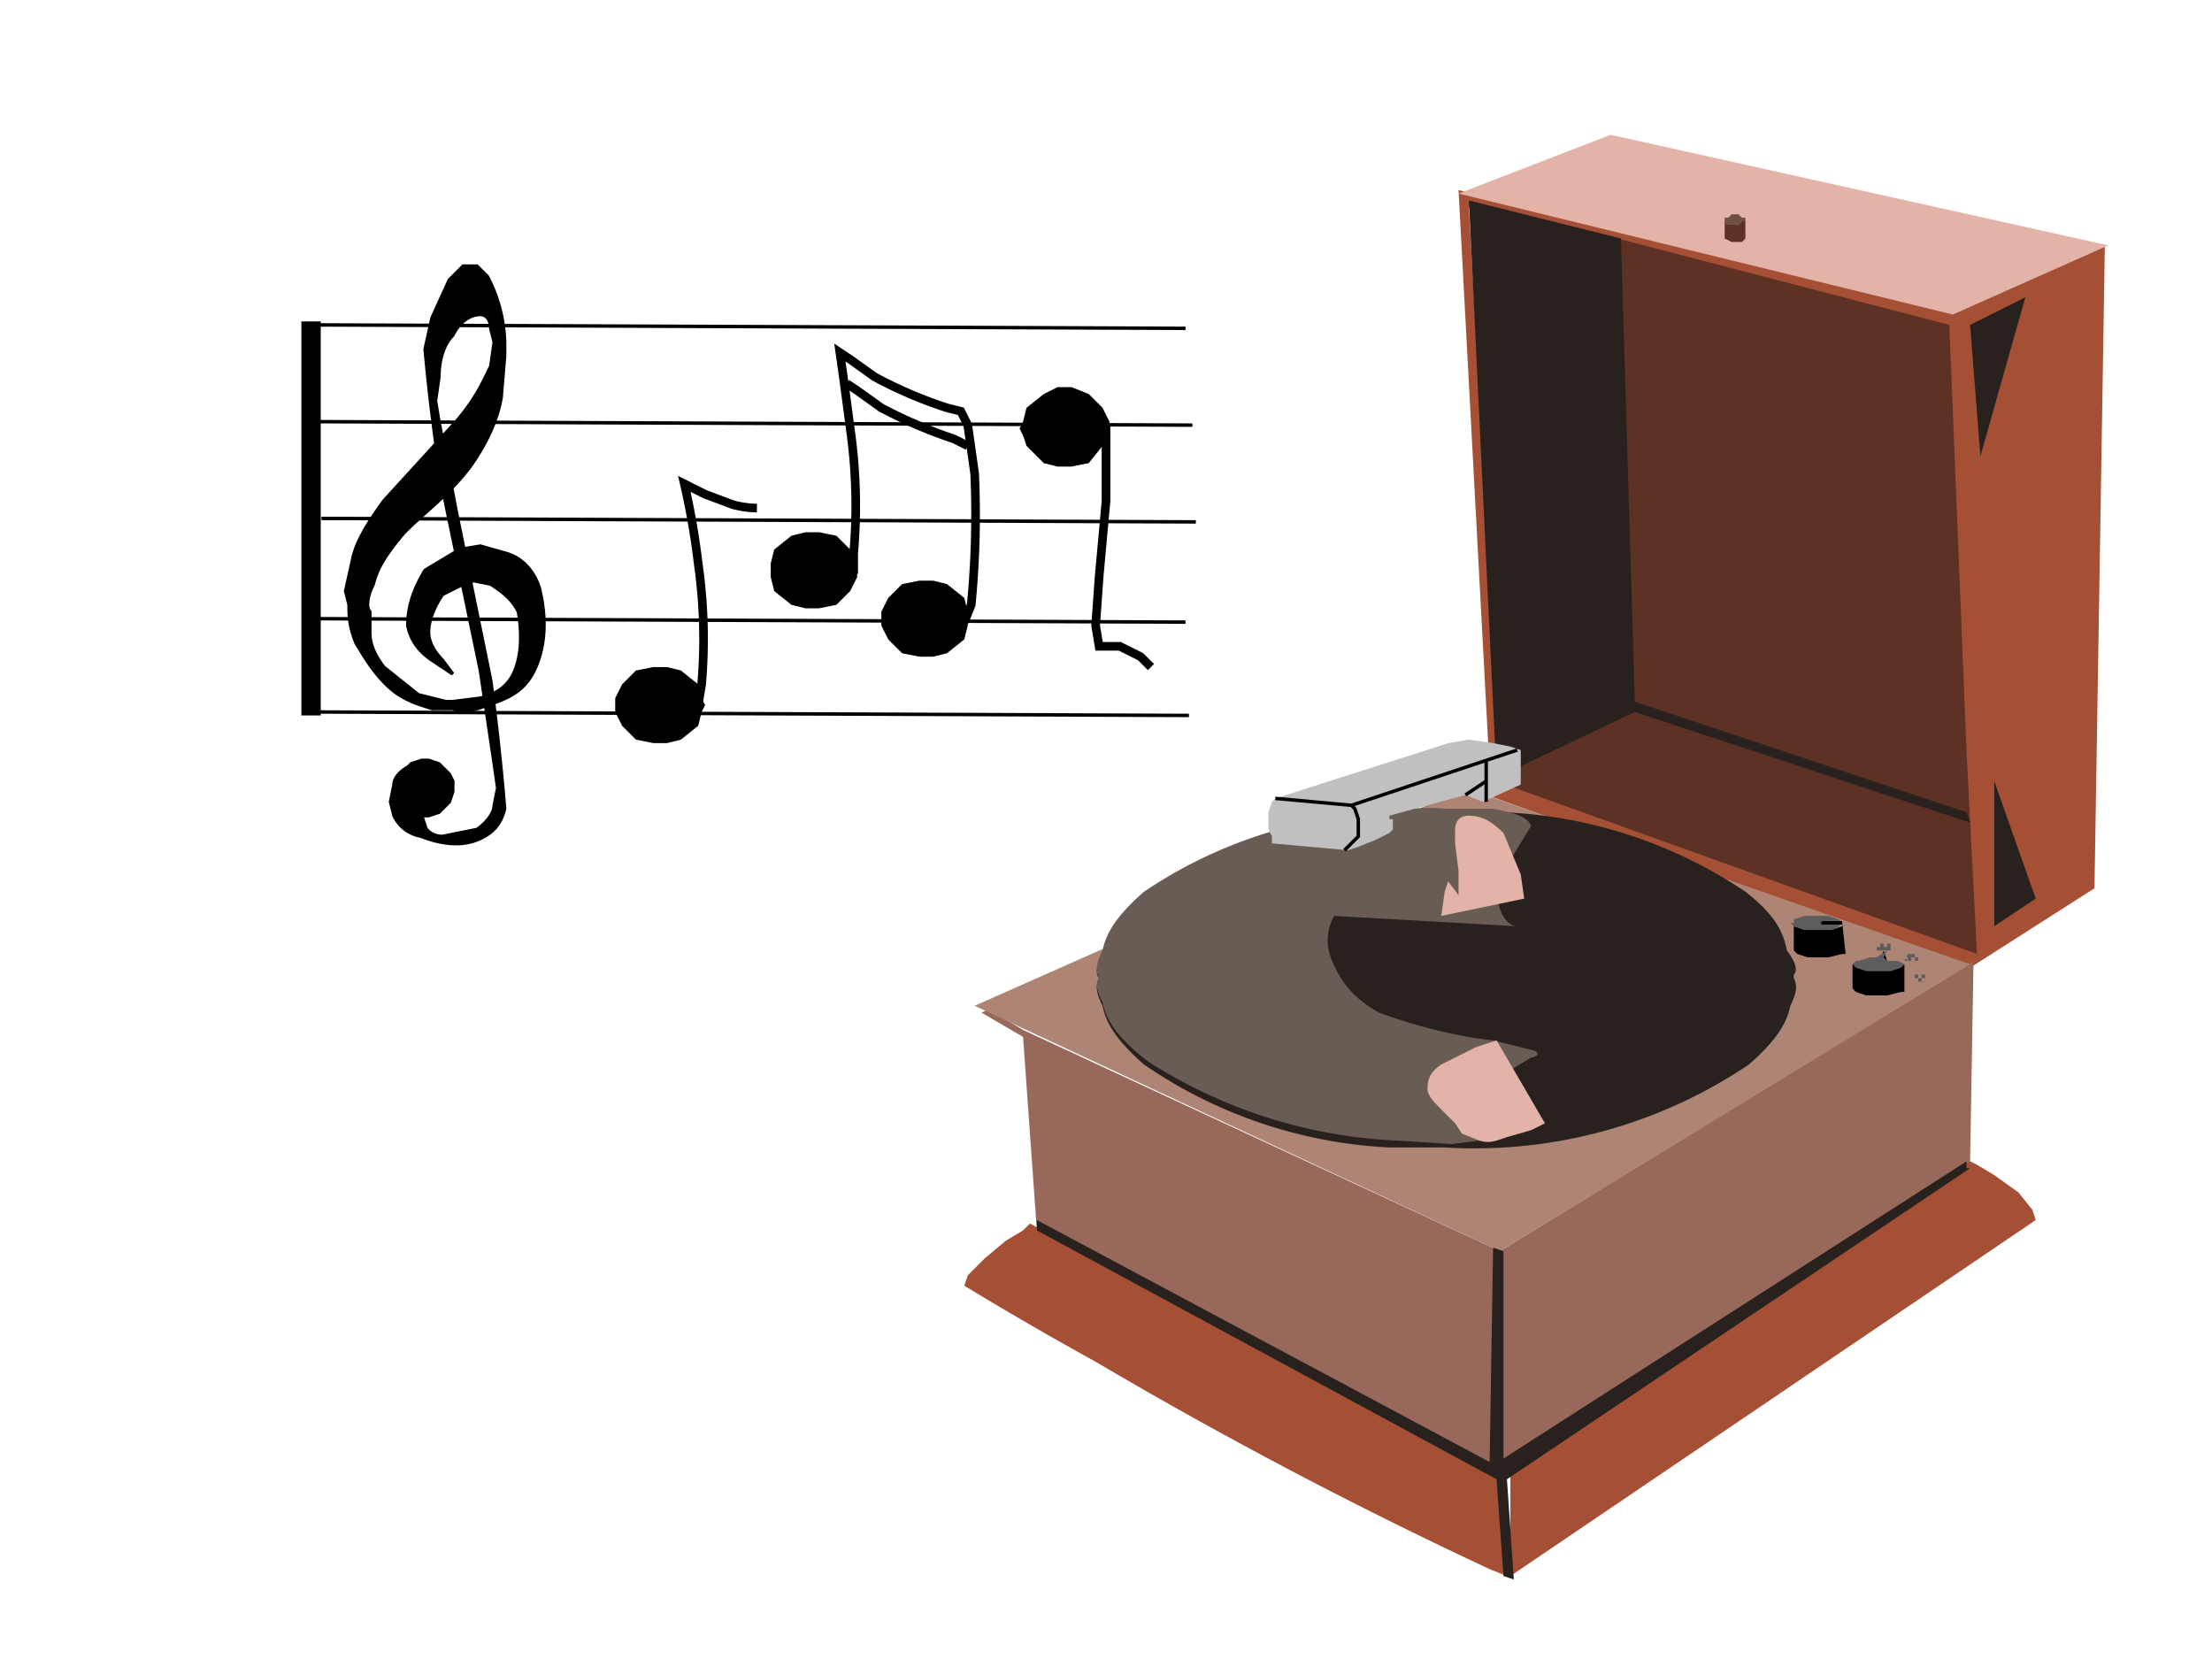 <svg image-rendering="optimizeSpeed" baseProfile="basic" xmlns="http://www.w3.org/2000/svg" viewBox="0 0 640 480"><defs><mask id="a"><path fill="#FFF" d="M0 0h640v480H0z"/></mask></defs><g mask="url(#a)"><path fill="none" stroke="#000" stroke-width="5.6" d="M90 93v114"/><path fill="none" stroke="#000" d="M90 94l253 1M92 122l253 1M93 150l253 1M91 179l252 1M92 206l252 1"/><path d="M204 204l-1 2-1 4-5 4-4 1h-2-2l-5-1-4-4-2-4v-2-2l2-4 4-4 5-1h4l4 1 5 4 1 4 1 2z"/><path fill="none" stroke="#000" stroke-width="2.5" d="M202 204l1-6a154 154 0 00-1-35 214 214 0 00-4-23l2 1 4 2 8 3a28 28 0 007 1"/><path d="M248 165v2l-2 4-4 4-5 1h-2-2l-4-1-5-4-1-4v-4l1-4 5-4 4-1h4l5 1 4 4 2 4v2zM280 179v2l-1 4-5 4-4 1h-4l-5-1-4-4-2-4v-2-2l2-4 4-4 5-1h4l4 1 5 4 1 4v2z"/><path fill="none" stroke="#000" stroke-width="2.5" d="M247 166v-6a158 158 0 00-1-36l-2-15-1-7 3 2 7 5a125 125 0 0021 9l4 1 2 4 2 14a269 269 0 01-1 38l-2 5"/><path fill="none" stroke="#000" stroke-width="2.5" d="M245 111l3 2 7 5a140 140 0 0021 9l4 2"/><path d="M321 124v-2l-2-4-4-4-5-2h-2-2l-4 2-5 4-1 4-1 2 1 2 1 3 5 5 4 1h4l5-1 4-5 2-3v-2z"/><path fill="none" stroke="#000" stroke-width="2.5" d="M320 123v22l-2 22-1 14 1 6h6l6 3 2 2 1 1"/><path stroke="#000" d="M122 236l1 3c0 1 2 3 5 3l10-2c3-2 5-5 5-7l1-5-1-7-4-27-11-53a590 590 0 01-5-40l2-9 5-11 4-4h4l3 3a43 43 0 015 19v4l-1 12c-1 6-4 13-9 20-6 8-13 13-19 19-6 7-8 11-9 15-2 4-2 7-1 8v6c0 3 1 6 4 10l10 8 8 2h2l8-1c4-1 8-3 10-8s2-11 1-17c-2-4-5-6-8-8l-5-1-3 1-6 3c-2 3-4 7-4 11 0 3 2 6 4 8l3 4-6-4c-3-2-6-5-7-10 0-6 2-11 5-16l10-6 6-1 7 2c4 1 8 4 10 10 2 8 2 16-1 23s-8 9-14 11c-5 2-8 2-10 1h-6c-3-1-7-2-11-5-5-4-8-9-11-14-2-5-2-8-2-11l-1-4 2-9c1-5 4-10 9-17l21-23c6-7 8-12 10-16l1-7-1-4c0-2-1-4-3-4-3 0-6 2-8 6-3 3-4 8-4 12l-1 7 1 6 5 26 10 49a728 728 0 014 37c-1 4-3 7-8 9s-11 1-16-1c-5-1-7-4-8-6l-1-4 1-5c0-2 2-4 4-5 3-1 6 0 8 2l2 2-1 1-2 2a51 51 0 00-3 6v1s0 0 0 0h0z"/><path stroke="#000" d="M131 228v1l-1 3-3 3-3 1h-1-1l-3-1-3-3-1-3v-1-2l1-2 3-3 3-1h2l3 1 3 3 1 2v2h0z"/><path d="M140 201h3v3h-3v-3zM132 160h4v8h-4v-8zM126 128l2-1 2 16h-1l-3-15z"/><path fill="#a55035" d="M422 55l9 168 3-1-9-162 137 34 8 181-139-51-1 6 140 50 36-23 3-186-42 19-145-35z"/><path fill="#98685a" d="M284 293l2-1 10 6 138 64 137-84-1 59-136 88-134-69-4-56-12-7z"/><path fill="#ae8474" d="M424 228l146 51-136 83-152-71 142-63z"/><path fill="#a55035" d="M436 456l-5-2a1344 1344 0 01-114-60 1060 1060 0 01-38-22l1-3 5-5 6-5 5-3 2-2 135 73m4 0l133-91 2 1 5 3 7 5 4 5 1 3-152 103"/><path fill="#29211e" d="M438 457l-3-1-2-28-133-72v-3l131 70 1-62 3 1v-1 61l134-86v2h1l-134 90 2 29z"/><path fill="#e3b3a7" d="M466 39l-44 17 143 35 45-20-144-32z"/><path fill="#5d3124" d="M468 69l96 25 5 124 3 58-142-51 41-19-3-137zM499 69v-5l1 1h3l1-1h1v5l-1 1h-3l-2-1z"/><path fill="#6f5040" d="M505 64h-1l-1 1h-1-1-1-1v-1-1h1l1-1h2l1 1h1v1"/><path fill="#29211e" d="M577 226l12 34-12 8M473 206l-40 19-8-167 44 11 4 134 96 32 1 3M570 94l16-8-13 46M519 283c1 2 1 4-1 8-1 5-4 10-12 17a142 142 0 01-88 24h-16a137 137 0 01-71-24c-8-7-11-12-12-17-2-4-2-6-1-8-1-1-1-3 1-7 1-5 4-10 12-17a135 135 0 0171-24h33a136 136 0 0170 23c9 7 11 12 12 17 3 4 3 6 2 7"/><path fill="#695c55" d="M386 265c-1 2-3 6-1 12 2 5 5 11 14 16 11 4 23 7 33 8l12 3c2 1 0 2-1 2l-5 3-3 8c1 4 2 7 1 10-2 2-5 3-8 3l-8 1-16-1a145 145 0 01-72-23c-9-7-12-12-13-17-2-4-2-6-1-7-1-2-1-4 1-8 1-5 4-10 12-17a135 135 0 0171-23c10-2 14-1 17-1h13c5 1 10 2 11 5l-8 13c-2 4-2 8-1 11s3 5 5 5"/><path fill="#e3b3a7" d="M417 265l1-7 1-3 3 4v-7l-1-8v-4c0-2 1-4 4-4s6 1 10 5l5 12 1 7m6 65l-4 2-7 2c-3 1-5 2-8 1l-5-2-2-3-4-4c-2-2-4-4-4-6 0-3 1-5 4-7l10-5 6-2"/><path fill="silver" d="M369 231l47-15 3-1 6-1 7 1 5 1 3 1v10l-11 5-5-2-22 6v1h1v3l-1 1-4 2-5 2-3 1-22-2v-2l-1-2v-5l1-3 1-1z"/><path fill="none" stroke="#000" d="M430 226l-6 4M430 220v12M391 233l48-16M369 231l22 2M389 246l2-2 2-2v-5l-1-3-1-1"/><path d="M519 275v-7c-1 0-1 0 0 0l3 1h8l3-1v-1l1 9h-1l-4 1h-6l-3-1-1-1z"/><path fill="#5d5d5d" d="M533 267l-1 1-2 1h-4-4l-3-1-1-1h1v-1l3-1h7l3 1 1 1"/><path fill="none" stroke="#000" d="M527 267h6"/><path d="M537 279h4a249 249 0 0110 0v8h-1l-4 1h-6l-3-1-1-1v-7m8-1l1-3 1 3"/><path fill="#5d5d5d" d="M551 279l-1 1-3 1h-5-2l-3-1-1-1 1-1h1l3-1h2l3-2-1 2c-1 0-1 0 0 0-1 0-1 0 0 0l1 1h3l2 1v1M543 274h1v0c0-1 0-1 0 0v-1h-1 2v1h-1 1v1h-2v-1zM545 274h1v0c0-1 0-1 0 0v-1h-1 2v1h-1 1v1h-2v-1zM552 278h-1l1-2h1v2h-1z"/><path fill="#ae8474" d="M552 278v-1h-1l1 1z"/><path fill="#5d5d5d" d="M553 278h1v-1h-1v-1h2-1v1h1v1h-1-1zM553 282h2v1h-1v-1h1-2zM556 283v-1c-1 0-1 0 0 0 0-1 0-1 0 0h1v2h-2v-1h1c-1 0-1 0 0 0z"/><path fill="#ae8474" d="M556 282v0h1-1zM556 283v1s0-1 0 0h1c0-1-1 0 0 0v-1c-1 0 0 0 0 0h-1z"/></g></svg>